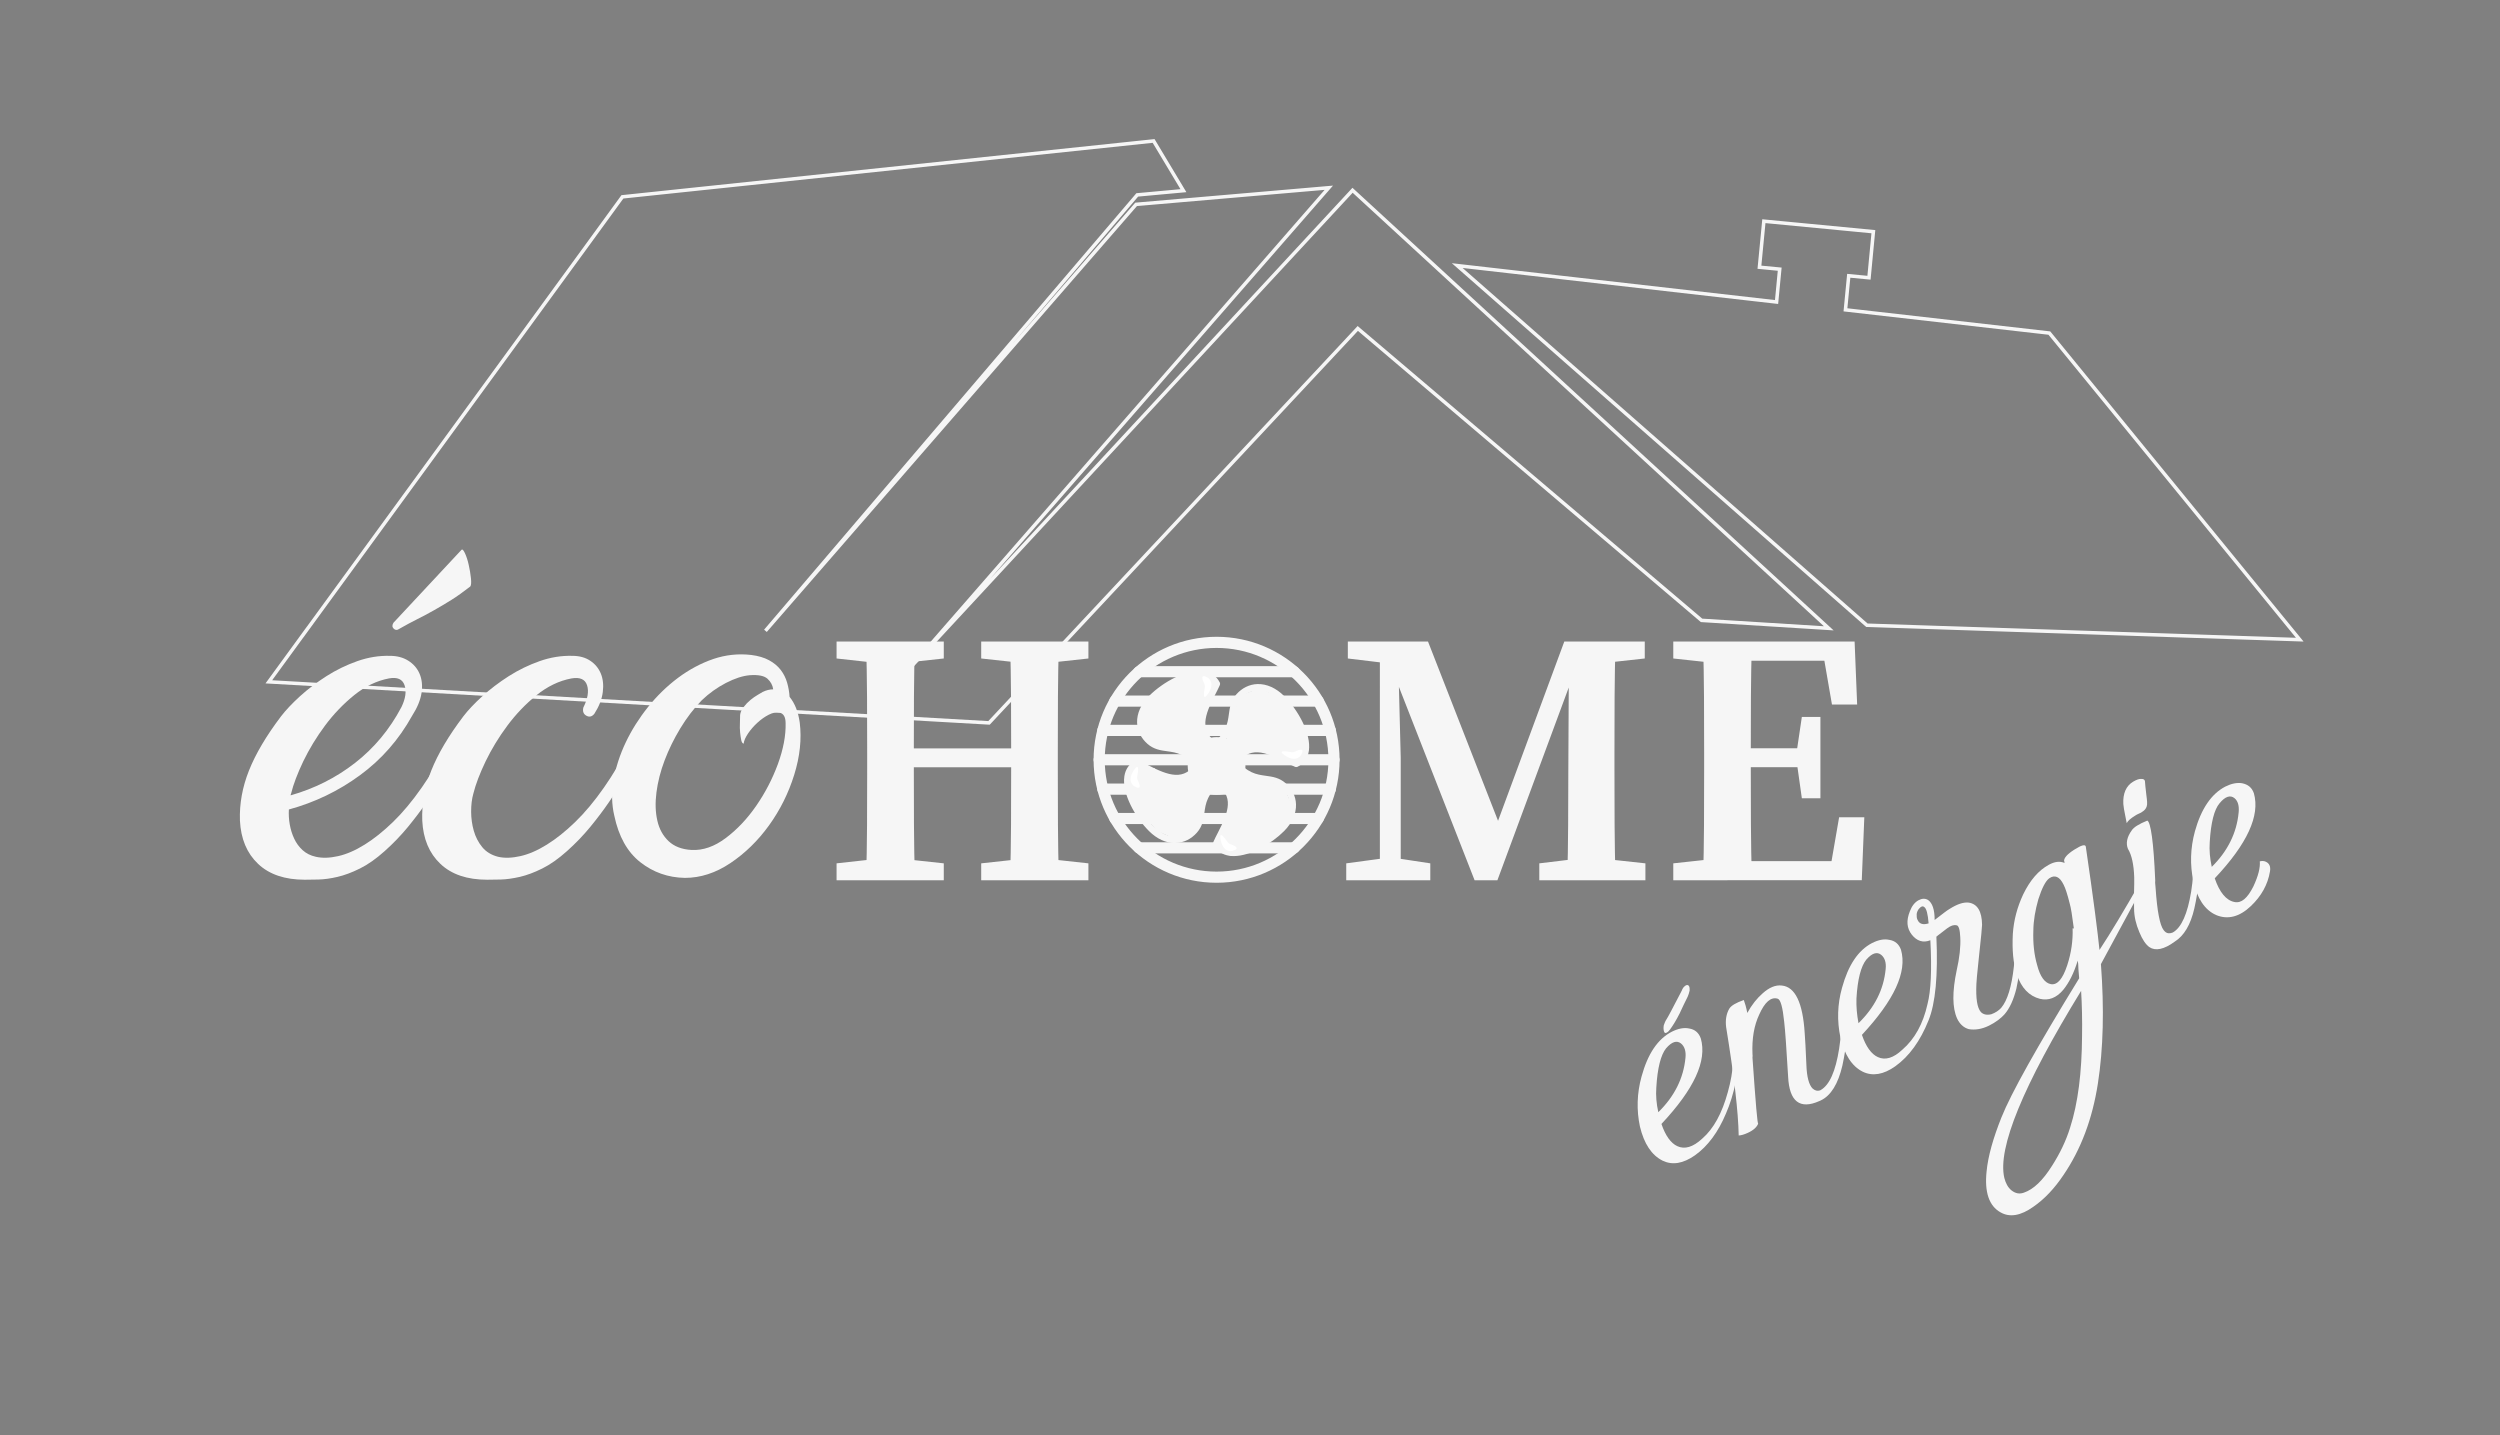 <?xml version="1.0" encoding="utf-8"?>
<!-- Generator: Adobe Illustrator 27.8.0, SVG Export Plug-In . SVG Version: 6.00 Build 0)  -->
<svg version="1.1" id="Calque_1" xmlns="http://www.w3.org/2000/svg" xmlns:xlink="http://www.w3.org/1999/xlink" x="0px" y="0px"
	 viewBox="0 0 502.29 288.33" style="enable-background:new 0 0 502.29 288.33;" xml:space="preserve">
<rect x="0" y="0" width="502.29" height="288.33" fill="#808080" stroke="none"/>
<style type="text/css">
	.st0{display:none;}
	.st1{display:inline;fill:#191D22;}
	.st2{fill-rule:evenodd;clip-rule:evenodd;fill:none;stroke:#F6F6F6;stroke-width:0.709;stroke-miterlimit:10;}
	.st3{fill:#FFFFFF;}
	.st4{fill:#F6F6F6;}
</style>
<g class="st0">
	<path class="st1" d="M570.19,286.81h-14.5v47.43l42.17-49.49l37.94,90.11h232.45l-82.61-103.48H604.93l58.06,96.11l-13.34-1.4
		l-51.18-92.56l-28.28,35.15V286.81z M669.81,367.79l-50.78-91.16h164.23l81.96,89.75L669.81,367.79z"/>
	<rect x="555.69" y="270.58" class="st1" width="14.5" height="10.7"/>
</g>
<polygon class="st2" points="271.75,38.23 183.24,133.76 266.98,37.72 228.26,41.06 153.79,126.74 228.49,39.16 237.77,38.31 
	231.78,28.32 125.05,39.55 117.71,49.63 61.3,127 61.3,126.99 54.01,136.99 145.26,142.19 198.71,145.24 272.8,65.99 341.87,124.64 
	367.43,126.24 "/>
<path class="st3" d="M251.02,171.22c0,0-1.79,0.46-2.32-2.18c-0.42-2.08,0.81-0.43,1.35,0.36c0.15,0.22,0.37,0.39,0.63,0.47
	C251.43,170.12,252.82,170.71,251.02,171.22z"/>
<path class="st3" d="M231.33,158.23c0,0-1.59-0.94-0.1-3.18c1.18-1.77,0.88,0.27,0.7,1.2c-0.05,0.26-0.01,0.54,0.11,0.78
	C232.39,157.73,232.96,159.14,231.33,158.23z"/>
<g>
	<path class="st4" d="M82.79,143.83c-2.66,4.79-6.15,8.77-10.47,11.93c-4.32,3.17-9.08,5.46-14.28,6.88c-0.06,1.01,0,2.01,0.18,3.02
		c0.18,1.01,0.47,1.95,0.89,2.84c0.41,0.89,0.98,1.66,1.69,2.31c0.71,0.65,1.6,1.1,2.66,1.33c1.3,0.3,2.79,0.25,4.48-0.13
		c1.69-0.38,3.46-1.15,5.32-2.31c1.86-1.15,3.77-2.68,5.72-4.57c1.95-1.89,3.87-4.2,5.77-6.92c0.95-1.36,1.8-2.69,2.57-3.99
		c0.77-1.3,1.48-2.54,2.13-3.73c0.24-0.3,0.52-0.46,0.84-0.49c0.32-0.03,0.62,0.04,0.89,0.22c0.27,0.18,0.46,0.41,0.58,0.71
		c0.12,0.3,0.06,0.65-0.18,1.06c-0.83,1.3-1.72,2.72-2.66,4.26c-0.95,1.54-2,3.15-3.15,4.84c-1.15,1.69-2.43,3.37-3.81,5.06
		c-1.39,1.69-2.94,3.3-4.66,4.84c-1.72,1.54-3.37,2.71-4.97,3.5c-1.6,0.8-3.11,1.36-4.52,1.69s-2.69,0.5-3.81,0.53
		c-1.12,0.03-2.04,0.04-2.75,0.04c-4.02,0-7.16-1.06-9.4-3.19c-2.25-2.13-3.46-5.03-3.64-8.69c-0.12-3.37,0.49-6.73,1.82-10.07
		c1.33-3.34,3.47-6.96,6.43-10.87c0.95-1.24,2.22-2.59,3.81-4.04c1.6-1.45,3.37-2.79,5.32-4.04c1.95-1.24,4.02-2.25,6.21-3.02
		c2.19-0.77,4.38-1.12,6.56-1.06c1.42,0,2.65,0.33,3.68,0.98c1.03,0.65,1.79,1.52,2.26,2.62c0.47,1.1,0.61,2.37,0.4,3.81
		C84.49,140.62,83.85,142.18,82.79,143.83z M58.48,159.45c-0.06,0.12-0.09,0.24-0.09,0.35c4.79-1.36,9.11-3.53,12.95-6.52
		c3.84-2.99,6.95-6.73,9.32-11.22c0.83-1.71,1.03-3.18,0.62-4.39c-0.41-1.21-1.45-1.67-3.11-1.37c-2.48,0.47-4.82,1.6-7.01,3.37
		c-2.19,1.77-4.14,3.81-5.86,6.12c-1.72,2.31-3.16,4.69-4.35,7.14C59.78,155.38,58.95,157.55,58.48,159.45z M92.72,110.47
		c0.18-0.18,0.41,0.06,0.71,0.71c0.3,0.65,0.55,1.43,0.75,2.35c0.21,0.92,0.35,1.8,0.44,2.66c0.09,0.86,0.04,1.41-0.13,1.64
		c-1.36,1.06-2.63,1.97-3.81,2.71c-1.18,0.74-2.35,1.43-3.5,2.08c-1.15,0.65-2.29,1.26-3.42,1.82c-1.12,0.56-2.31,1.2-3.55,1.91
		c-0.41,0.3-0.78,0.28-1.11-0.04c-0.33-0.32-0.34-0.72-0.04-1.2L92.72,110.47z"/>
	<path class="st4" d="M128.21,151.99c-0.83,1.3-1.72,2.72-2.66,4.26c-0.95,1.54-2,3.15-3.15,4.84c-1.15,1.69-2.43,3.37-3.81,5.06
		c-1.39,1.69-2.94,3.3-4.66,4.84c-1.72,1.54-3.37,2.71-4.97,3.5c-1.6,0.8-3.11,1.36-4.52,1.69c-1.42,0.32-2.69,0.5-3.81,0.53
		c-1.12,0.03-2.04,0.04-2.75,0.04c-4.02,0-7.16-1.06-9.4-3.19c-2.25-2.13-3.46-5.03-3.64-8.69c-0.12-3.37,0.49-6.73,1.82-10.07
		c1.33-3.34,3.47-6.96,6.43-10.87c0.95-1.24,2.22-2.59,3.81-4.04c1.6-1.45,3.37-2.79,5.32-4.04c1.95-1.24,4.02-2.25,6.21-3.02
		c2.19-0.77,4.38-1.12,6.56-1.06c1.42,0,2.62,0.33,3.59,0.98c0.98,0.65,1.69,1.51,2.13,2.57c0.44,1.06,0.58,2.31,0.4,3.73
		c-0.18,1.42-0.74,2.87-1.69,4.35c-0.47,0.59-1.01,0.73-1.6,0.4c-0.59-0.32-0.8-0.87-0.62-1.64c0.89-1.77,1.14-3.27,0.75-4.48
		c-0.39-1.21-1.43-1.67-3.15-1.37c-2.48,0.47-4.82,1.6-7.01,3.37c-2.19,1.77-4.14,3.81-5.86,6.12c-1.72,2.31-3.16,4.69-4.35,7.14
		c-1.18,2.46-2.01,4.63-2.48,6.52c-0.3,1.06-0.44,2.26-0.44,3.59c0,1.33,0.18,2.62,0.53,3.86c0.35,1.24,0.92,2.34,1.69,3.28
		c0.77,0.95,1.83,1.6,3.19,1.95c1.3,0.3,2.79,0.25,4.48-0.13c1.69-0.38,3.46-1.15,5.32-2.31c1.86-1.15,3.77-2.68,5.72-4.57
		c1.95-1.89,3.87-4.2,5.77-6.92c0.95-1.36,1.8-2.69,2.57-3.99c0.77-1.3,1.48-2.54,2.13-3.73c0.24-0.3,0.52-0.46,0.84-0.49
		c0.32-0.03,0.62,0.04,0.89,0.22c0.27,0.18,0.46,0.41,0.58,0.71C128.5,151.23,128.45,151.58,128.21,151.99z"/>
	<path class="st4" d="M150.92,131.59c1.42,0.18,2.62,0.53,3.59,1.06c0.98,0.53,1.76,1.18,2.35,1.95c0.59,0.77,1.02,1.63,1.29,2.57
		c0.27,0.95,0.43,1.89,0.49,2.84c1.06,1.3,1.74,3.02,2.04,5.15c0.41,3.31,0.04,6.82-1.11,10.51c-1.15,3.7-2.84,7.08-5.06,10.16
		c-2.22,3.08-4.81,5.6-7.76,7.58c-2.96,1.98-6,2.97-9.14,2.97c-3.37-0.06-6.36-1.11-8.96-3.15c-2.6-2.04-4.35-5.16-5.23-9.36
		c-0.53-2.25-0.58-4.64-0.13-7.19c0.44-2.54,1.26-5.06,2.44-7.54c1.18-2.48,2.68-4.85,4.48-7.1c1.8-2.25,3.81-4.2,6.03-5.86
		c2.22-1.65,4.57-2.91,7.05-3.77C145.78,131.57,148.32,131.29,150.92,131.59z M149.41,149.42c-0.24-0.06-0.4-0.31-0.49-0.75
		c-0.09-0.44-0.16-0.95-0.22-1.51c-0.06-0.56-0.07-1.17-0.04-1.82c0.03-0.65,0.04-1.21,0.04-1.69c0.06-0.53,0.29-1.06,0.71-1.6
		c0.41-0.53,0.87-1.01,1.37-1.42c0.5-0.41,0.99-0.75,1.46-1.02c0.47-0.27,0.8-0.46,0.98-0.58c0.71-0.35,1.42-0.53,2.13-0.53
		c-0.12-0.83-0.5-1.54-1.15-2.13c-0.65-0.59-1.83-0.83-3.55-0.71c-1.42,0.12-3.02,0.64-4.79,1.55c-1.77,0.92-3.4,2.08-4.88,3.5
		c-1.6,1.66-3.03,3.53-4.3,5.63c-1.27,2.1-2.32,4.24-3.15,6.43c-0.83,2.19-1.37,4.33-1.64,6.43c-0.27,2.1-0.21,3.99,0.18,5.68
		c0.38,1.69,1.14,3.06,2.26,4.12c1.12,1.06,2.66,1.66,4.61,1.77c2.31,0.12,4.6-0.68,6.88-2.4c2.28-1.71,4.32-3.87,6.12-6.48
		c1.8-2.6,3.25-5.4,4.35-8.38c1.09-2.99,1.61-5.72,1.55-8.21c0-1.24-0.41-1.95-1.24-2.13c-0.65-0.12-1.37,0.03-2.17,0.44
		c-0.8,0.41-1.55,0.95-2.26,1.6c-0.71,0.65-1.33,1.36-1.86,2.13C149.77,148.15,149.47,148.83,149.41,149.42z"/>
</g>
<path class="st4" d="M168.08,132.3v-3.4h21.54v3.4l-9.98,1.08h-1.79L168.08,132.3z M179.64,172.38l9.98,1.08v3.4h-21.54v-3.4
	l9.77-1.08H179.64z M174.23,151.31c0-7.45,0-14.96-0.22-22.41h9.81c-0.22,7.3-0.22,14.82-0.22,22.41v2.2c0,8.39,0,15.9,0.22,23.35
	h-9.81c0.22-7.3,0.22-14.82,0.22-22.41V151.31z M178.91,154.15v-3.78h28.93v3.78H178.91z M197.14,132.3v-3.4h21.54v3.4l-9.9,1.08
	h-1.74L197.14,132.3z M208.78,172.38l9.9,1.08v3.4h-21.54v-3.4l9.9-1.08H208.78z M203.16,151.31c0-7.45,0-14.96-0.22-22.41h9.81
	c-0.22,7.3-0.22,14.82-0.22,22.41v3.14c0,7.45,0,14.96,0.22,22.41h-9.81c0.22-7.3,0.22-14.82,0.22-23.35V151.31z"/>
<path class="st4" d="M270.49,173.46l8.01-1.08h1.76l7.11,1.08v3.4h-16.89V173.46z M270.81,128.9h9.94l0.05,4.48h-1.03l-8.97-1.08
	V128.9z M277.24,128.9h3.59l0.6,23.32v24.64h-4.19V128.9z M277.5,128.9h9.41l15.32,39.21h-2.43l14.49-39.21h4.31l-17.75,47.96h-4.58
	L277.5,128.9z M309.27,173.46l8.97-1.08h2.4l9.95,1.08v3.4h-21.32V173.46z M315.1,155.22l0.13-26.32h9.36
	c-0.22,7.35-0.22,14.87-0.22,22.41v3.14c0,7.5,0,15.02,0.22,22.41h-9.71C315.1,169.5,315.08,161.98,315.1,155.22z M319.7,128.9
	h10.76v3.4l-9.82,1.08h-0.94V128.9z"/>
<path class="st4" d="M336.19,132.3v-3.4h10.89v4.48h-0.94L336.19,132.3z M347.08,172.38v4.48h-10.89v-3.4l9.95-1.08H347.08z
	 M342.39,151.31c0-7.45,0-14.96-0.22-22.41h9.81c-0.22,7.3-0.22,14.82-0.22,22.41v2.56c0,8.02,0,15.54,0.22,22.98h-9.81
	c0.22-7.3,0.22-14.82,0.22-22.41V151.31z M365.88,128.9l4.26,3.85h-23.06v-3.85h25.54l0.51,12.65h-5.06L365.88,128.9z M363.2,154.14
	h-16.12v-3.8h16.12V154.14z M374.57,164.2l-0.51,12.65h-26.99v-3.83h24.51l-4.26,3.83l2.19-12.65H374.57z M360.94,151.33l1.08-7.29
	h3.73v16.34h-3.73l-1.08-7.65V151.33z"/>
<path class="st4" d="M244.43,177.36c-13.63,0-24.71-11.09-24.71-24.71s11.09-24.71,24.71-24.71c13.63,0,24.71,11.09,24.71,24.71
	S258.05,177.36,244.43,177.36z M244.43,130.18c-12.39,0-22.47,10.08-22.47,22.47c0,12.39,10.08,22.47,22.47,22.47
	c12.39,0,22.47-10.08,22.47-22.47C266.89,140.26,256.82,130.18,244.43,130.18z"/>
<path class="st4" d="M260.03,136.08h-31.2c-0.62,0-1.12-0.5-1.12-1.12s0.5-1.12,1.12-1.12h31.2c0.62,0,1.12,0.5,1.12,1.12
	S260.65,136.08,260.03,136.08z"/>
<path class="st4" d="M264.86,141.98h-40.87c-0.62,0-1.12-0.5-1.12-1.12s0.5-1.12,1.12-1.12h40.87c0.62,0,1.12,0.5,1.12,1.12
	S265.48,141.98,264.86,141.98z"/>
<path class="st4" d="M267.28,147.87h-45.69c-0.62,0-1.12-0.5-1.12-1.12c0-0.62,0.5-1.12,1.12-1.12h45.69c0.62,0,1.12,0.5,1.12,1.12
	C268.4,147.37,267.9,147.87,267.28,147.87z"/>
<path class="st4" d="M268.02,153.77h-47.18c-0.62,0-1.12-0.5-1.12-1.12s0.5-1.12,1.12-1.12h47.18c0.62,0,1.12,0.5,1.12,1.12
	S268.64,153.77,268.02,153.77z"/>
<path class="st4" d="M267.28,159.67h-45.69c-0.62,0-1.12-0.5-1.12-1.12s0.5-1.12,1.12-1.12h45.69c0.62,0,1.12,0.5,1.12,1.12
	S267.9,159.67,267.28,159.67z"/>
<path class="st4" d="M264.86,165.57h-40.87c-0.62,0-1.12-0.5-1.12-1.12c0-0.62,0.5-1.12,1.12-1.12h40.87c0.62,0,1.12,0.5,1.12,1.12
	C265.98,165.06,265.48,165.57,264.86,165.57z"/>
<path class="st4" d="M260.03,171.46h-31.2c-0.62,0-1.12-0.5-1.12-1.12s0.5-1.12,1.12-1.12h31.2c0.62,0,1.12,0.5,1.12,1.12
	S260.65,171.46,260.03,171.46z"/>
<path d="M244.43,157.49c-1.09,0-2.12-0.43-2.89-1.2c-0.77-0.77-1.2-1.8-1.2-2.89c0-1.09,0.43-2.12,1.2-2.89
	c0.77-0.77,1.8-1.2,2.89-1.2s2.12,0.43,2.89,1.2c0.77,0.77,1.2,1.8,1.2,2.89c0,1.09-0.43,2.12-1.2,2.89
	C246.55,157.07,245.52,157.49,244.43,157.49z M244.43,150.62c-0.74,0-1.44,0.29-1.97,0.81c-0.53,0.53-0.81,1.22-0.81,1.97
	c0,0.74,0.29,1.44,0.81,1.97c0.53,0.53,1.22,0.81,1.97,0.81s1.44-0.29,1.97-0.81c0.53-0.53,0.81-1.22,0.81-1.97
	c0-0.74-0.29-1.44-0.81-1.97C245.87,150.91,245.17,150.62,244.43,150.62z"/>
<path class="st4" d="M247.86,154.15c-0.11,0-0.22-0.03-0.33-0.09c-0.31-0.18-0.42-0.58-0.24-0.89c3.22-5.53,8.27-2.92,11.62-1.2
	c0.52,0.27,1.02,0.53,1.48,0.74c0.72-0.47,1.14-1.15,1.28-2.07c0.43-2.88-2-7.28-4.59-9.88c-1.35-1.35-2.93-2.07-4.42-2.02
	c-1.25,0.04-2.39,0.6-3.28,1.63c-0.86,0.99-1.01,2.06-1.18,3.3c-0.28,2.05-0.6,4.36-3.98,6.89c-0.29,0.22-0.7,0.16-0.92-0.13
	c-0.22-0.29-0.16-0.7,0.13-0.92c2.95-2.2,3.21-4.14,3.47-6.02c0.18-1.33,0.37-2.7,1.5-3.98c1.13-1.28,2.63-2.02,4.22-2.07
	c1.87-0.06,3.77,0.79,5.39,2.41c2.79,2.79,5.47,7.59,4.96,11c-0.21,1.43-0.98,2.53-2.23,3.19c-0.18,0.09-0.39,0.1-0.57,0.02
	c-0.58-0.25-1.2-0.57-1.86-0.91c-4.13-2.13-7.49-3.43-9.89,0.7C248.3,154.04,248.09,154.15,247.86,154.15z"/>
<path class="st4" d="M241.05,154.67c-0.2,0-0.4-0.09-0.52-0.26c-2.2-2.94-4.14-3.21-6.02-3.47c-1.33-0.18-2.7-0.37-3.98-1.5
	c-1.28-1.13-2.02-2.63-2.07-4.23c-0.06-1.86,0.79-3.77,2.41-5.39c2.79-2.79,7.58-5.47,11-4.96c1.43,0.21,2.53,0.98,3.19,2.23
	c0.09,0.18,0.1,0.39,0.02,0.57c-0.25,0.58-0.57,1.2-0.91,1.86c-2.13,4.13-3.43,7.49,0.7,9.89c0.31,0.18,0.42,0.58,0.24,0.89
	c-0.18,0.31-0.58,0.42-0.9,0.24c-5.53-3.22-2.92-8.27-1.2-11.62c0.27-0.52,0.52-1.02,0.74-1.48c-0.47-0.72-1.15-1.14-2.07-1.28
	c-2.88-0.44-7.28,2-9.88,4.59c-1.35,1.35-2.07,2.92-2.02,4.42c0.04,1.25,0.6,2.38,1.63,3.28c0.99,0.86,2.06,1.01,3.3,1.18
	c2.05,0.28,4.36,0.6,6.89,3.98c0.22,0.29,0.16,0.7-0.13,0.92C241.32,154.63,241.18,154.67,241.05,154.67z"/>
<path class="st4" d="M236.06,169.39c-1.8,0-3.64-0.85-5.2-2.41c-2.79-2.79-5.47-7.59-4.96-11c0.21-1.43,0.98-2.53,2.23-3.19
	c0.18-0.09,0.39-0.1,0.57-0.02c0.58,0.25,1.2,0.57,1.86,0.91c4.13,2.13,7.49,3.43,9.89-0.7c0.18-0.31,0.58-0.42,0.9-0.24
	c0.31,0.18,0.42,0.58,0.24,0.89c-3.22,5.53-8.27,2.92-11.62,1.2c-0.52-0.27-1.02-0.53-1.48-0.74c-0.72,0.47-1.14,1.15-1.28,2.07
	c-0.43,2.88,2,7.28,4.59,9.88c1.35,1.35,2.93,2.07,4.42,2.02c1.25-0.04,2.39-0.6,3.28-1.63c0.86-0.99,1.01-2.06,1.18-3.3
	c0.28-2.05,0.6-4.36,3.98-6.89c0.29-0.22,0.7-0.16,0.92,0.13c0.22,0.29,0.16,0.7-0.13,0.92c-2.95,2.2-3.21,4.14-3.47,6.02
	c-0.18,1.33-0.37,2.7-1.5,3.98c-1.13,1.28-2.63,2.02-4.22,2.07C236.18,169.39,236.12,169.39,236.06,169.39z"/>
<path class="st4" d="M247.88,172c-0.3,0-0.59-0.02-0.88-0.06c-1.43-0.21-2.53-0.98-3.19-2.23c-0.09-0.18-0.1-0.39-0.02-0.57
	c0.25-0.58,0.57-1.2,0.91-1.86c2.13-4.13,3.43-7.49-0.7-9.89c-0.31-0.18-0.42-0.58-0.24-0.89c0.18-0.31,0.58-0.42,0.9-0.24
	c5.53,3.22,2.92,8.27,1.2,11.62c-0.27,0.52-0.52,1.02-0.74,1.48c0.47,0.72,1.15,1.14,2.07,1.28c2.88,0.43,7.28-2,9.88-4.59
	c1.35-1.35,2.07-2.92,2.02-4.42c-0.04-1.25-0.6-2.39-1.63-3.28c-0.99-0.86-2.06-1.01-3.3-1.18c-2.05-0.28-4.36-0.6-6.89-3.98
	c-0.22-0.29-0.16-0.7,0.13-0.92c0.29-0.22,0.7-0.16,0.92,0.13c2.2,2.94,4.14,3.21,6.02,3.47c1.33,0.18,2.7,0.37,3.98,1.5
	c1.28,1.13,2.02,2.63,2.07,4.23c0.06,1.86-0.79,3.77-2.41,5.39C255.45,169.53,251.2,172,247.88,172z"/>
<polygon class="st4" points="244.43,136.88 241.65,135.21 236.81,136.5 230.74,141.15 228.99,144.74 230.36,148.47 235.01,150.62 
	238.9,151.67 239.89,152.97 241.65,151.44 243.68,149.35 241.65,147.4 241.65,145.79 241.65,143.29 242.48,141.76 "/>
<polygon class="st4" points="261.43,153.34 263,150.5 261.51,145.72 256.62,139.84 252.97,138.23 249.29,139.75 247.33,144.48 
	246.43,148.41 245.18,149.45 246.77,151.15 249.06,152.36 250.81,150.98 252.43,150.92 254.92,150.82 256.48,151.59 "/>
<polygon class="st4" points="244.49,170.41 247.33,171.97 252.11,170.48 257.99,165.6 259.6,161.94 258.08,158.27 253.35,156.3 
	249.42,155.41 248.38,154.15 246.68,155.75 245.47,158.03 246.85,159.78 246.91,161.4 247.01,163.9 246.24,165.45 "/>
<polygon class="st4" points="227.64,153.46 226.08,156.31 227.57,161.09 232.46,166.97 236.11,168.58 239.79,167.06 241.75,162.33 
	242.64,158.4 243.9,157.36 242.31,155.66 240.02,154.45 238.27,155.82 236.65,155.89 234.15,155.99 232.6,155.21 "/>
<circle class="st4" cx="244.43" cy="153.9" r="5.8"/>
<path class="st3" d="M242.66,136.15c0,0,1.59,0.94,0.1,3.18c-1.18,1.77-0.88-0.27-0.7-1.2c0.05-0.26,0.01-0.54-0.11-0.78
	C241.6,136.64,241.03,135.24,242.66,136.15z"/>
<path class="st3" d="M261.39,151.72c0,0-0.94,1.59-3.18,0.1c-1.77-1.18,0.27-0.88,1.2-0.7c0.26,0.05,0.54,0.01,0.78-0.11
	C260.9,150.66,262.3,150.09,261.39,151.72z"/>
<path class="st3" d="M247.58,170.97c0,0-1.79,0.46-2.32-2.18c-0.42-2.08,0.81-0.43,1.35,0.36c0.15,0.22,0.37,0.39,0.63,0.47
	C247.98,169.87,249.38,170.46,247.58,170.97z"/>
<path class="st3" d="M227.89,157.97c0,0-1.59-0.94-0.1-3.18c1.18-1.77,0.88,0.27,0.7,1.2c-0.05,0.26-0.01,0.54,0.11,0.78
	C228.95,157.48,229.52,158.89,227.89,157.97z"/>
<g>
	<path class="st4" d="M348.18,213.61c0.63-0.42,0.93-0.41,0.97,0.05c0.11,0.58-0.03,1.82-0.42,3.72c-0.47,2.36-1.14,4.46-1.96,6.35
		c-1.57,3.75-3.64,6.54-6.21,8.38c-2.4,1.69-4.56,2.03-6.51,1.09c-2.21-1.1-3.73-3.4-4.56-6.85c-0.7-3.3-0.61-6.66,0.32-10.05
		c1.26-4.59,3.25-7.55,6.1-9.02c1.22-0.61,2.41-0.87,3.46-0.64c1.17,0.18,1.95,0.87,2.35,2.01c1.28,4.49-1.34,10.16-7.91,17.17
		c0.8,2.35,1.89,3.88,3.21,4.47c1.45,0.67,3.11,0.21,4.97-1.51c2.31-2,4-5.11,5.16-9.37C347.75,217.27,348.08,215.32,348.18,213.61z
		 M333.18,223.46c3.25-3.18,5.07-6.83,5.46-10.95c0.13-1.31-0.19-2.28-0.9-2.86c-0.84-0.67-1.85-0.36-3.01,0.99
		c-1.04,1.3-1.73,3.96-1.95,7.87C332.66,220.09,332.8,221.76,333.18,223.46z M335.56,206.81c-0.22,0.3-0.44,0.54-0.68,0.65
		c-0.28,0.19-0.48,0.07-0.56-0.24c-0.09-0.3-0.13-0.71-0.04-1.23c0.15-0.42,0.3-0.83,0.57-1.23c0.22-0.3,1.21-2.2,3.04-5.72
		c0.15-0.41,0.36-0.72,0.59-0.89c0.28-0.26,0.58-0.33,0.78-0.14s0.23,0.52,0.21,1.02c-0.09,0.46-0.24,0.87-0.39,1.22l-0.83,1.69
		l-0.77,1.65C336.8,204.94,336.16,205.99,335.56,206.81z"/>
	<path class="st4" d="M370.01,204.18c0.72-0.74,1.08-0.83,1.06-0.33c0.25,3.01-0.08,6.41-0.91,10.25c-0.85,3.64-2.28,6.01-4.33,6.99
		l-0.06,0.03l-0.23,0.1c-3.92,1.74-6.04,0.12-6.28-4.91c-0.33-5.54-0.58-9.24-0.79-11.02c-0.3-2.92-0.73-4.46-1.29-4.63
		c-1.37-0.43-2.61,0.68-3.73,3.19c-1.03,2.19-1.48,4.82-1.35,7.88c0.02,0.27,0.05,0.54,0,0.76c0.64,9.21,1.01,13.63,1.16,13.22
		c-0.25,0.73-0.98,1.4-2.15,1.92c-0.64,0.29-1.23,0.48-1.78,0.51c-0.08-4.75-0.93-12-2.52-21.76c-0.18-1.38,0.02-2.65,0.6-3.67
		c0.37-0.65,1.35-1.23,2.95-1.79c0.22,0.6,0.48,1.45,0.7,2.6c0.9-1.65,1.94-2.94,3.07-3.93c1.35-1.22,2.64-1.73,3.86-1.58
		c2.69,0.26,4.22,3.46,4.6,9.54c0.1,1.2,0.21,3.3,0.34,6.36c0.08,2.46,0.52,4.07,1.25,4.79c0.46,0.42,0.95,0.55,1.48,0.38l0.11-0.05
		c1.8-1,3.02-3.77,3.74-8.32C369.87,208.4,369.99,206.27,370.01,204.18z"/>
	<path class="st4" d="M405.46,188.21c0.29-0.2,0.48-0.14,0.51,0.19c0.24,2.95-0.03,6.32-0.85,10.23c-0.55,2.19-1.31,3.91-2.36,5.14
		c-0.72,0.81-1.8,1.64-3.14,2.3c-1.46,0.72-2.83,0.91-4.06,0.7c-1.05-0.29-1.84-1.05-2.35-2.14c-0.97-2.14-0.99-5.39-0.08-9.68
		c0.58-2.54,0.82-4.8,0.72-6.63c-0.07-1.56-0.32-2.43-0.8-2.42c-0.5-0.12-1.09,0.07-1.83,0.61l-1.94,1.49
		c-0.05,0.09-0.11,0.12-0.23,0.17c0.34,7.75-0.17,13.39-1.58,16.85c-1.66,4.14-3.88,7.21-6.69,9.22c-2.35,1.67-4.56,2.03-6.51,1.09
		c-2.21-1.1-3.68-3.43-4.5-6.87c-0.7-3.36-0.61-6.66,0.32-9.99c1.26-4.58,3.25-7.55,6.04-9c1.28-0.64,2.41-0.87,3.46-0.64
		c1.16,0.18,1.95,0.87,2.35,2c1.27,4.43-1.35,10.1-7.85,17.09c0.8,2.35,1.89,3.88,3.21,4.47c1.45,0.67,3.11,0.21,4.91-1.49
		c2.49-2.15,4.17-5.19,5.06-9.18c0.69-2.67,0.88-6.91,0.57-12.81c-1.47,0.58-2.71,0.16-3.73-1.12c-1.01-1.29-1.14-2.82-0.39-4.69
		c0.4-1.08,1-1.83,1.75-2.23c0.7-0.38,1.36-0.4,1.93-0.03c0.84,0.6,1.31,1.91,1.3,4c1.48-1.14,2.5-1.95,3.03-2.24
		c1.49-0.94,2.73-1.36,3.77-1.26c1.78,0.25,2.69,1.72,2.73,4.47c0,0-0.07,0.66-0.15,1.87l-0.51,4.87c-0.34,3.2-0.5,4.93-0.48,5.14
		c-0.13,2.9,0.15,4.78,0.89,5.63c0.46,0.49,1.15,0.68,2.1,0.46c0.82-0.3,1.51-0.74,2.01-1.31c1.21-1.44,2.08-4.18,2.53-8.27
		c0.21-1.83,0.3-3.67,0.33-5.55L405.46,188.21z M373.4,205.58c3.25-3.18,5.07-6.76,5.46-10.89c0.14-1.31-0.19-2.27-0.9-2.85
		c-0.84-0.67-1.84-0.36-3.01,0.99c-1.04,1.3-1.74,3.89-1.96,7.8C372.94,202.25,373.08,203.86,373.4,205.58z M385.25,184.78
		c0.37,0.87,1.12,1.09,2.24,0.74c-0.15-1.87-0.43-3-0.88-3.28c-0.32-0.28-0.68-0.12-1.12,0.42c-0.21,0.3-0.37,0.65-0.4,1.01
		C385.07,184.1,385.1,184.5,385.25,184.78z"/>
	<path class="st4" d="M430.36,178.52c0.05-0.16-2.69,4.87-8.25,15.18c0.67,8.92,0.49,16.98-0.62,24.06
		c-1.11,7.08-3.39,13.16-6.91,18.33c-1.78,2.66-3.78,4.8-6.02,6.35c-2.57,1.84-4.78,2.2-6.62,1.14c-2.29-1.27-3.25-4.03-2.8-8.25
		c0.29-3.04,1.33-6.69,2.98-10.82c1.91-4.8,7.13-14.13,15.62-27.96l-0.15-1.81c-0.01-0.82-0.06-1.42-0.14-1.74
		c-0.76,2.49-1.75,4.45-2.91,5.87c-1.38,1.65-2.97,2.22-4.69,1.81c-2.17-0.56-3.76-2.21-4.65-4.94c-0.73-2.24-0.95-4.91-0.79-8.1
		c0.19-2.79,0.89-5.39,2.07-7.92c1.4-2.91,3.12-4.85,5.14-5.96c1.16-0.65,2.24-0.79,3.18-0.38l-0.02-0.2
		c-0.01-0.07-0.01-0.13-0.07-0.17c-0.05-0.6,0.61-1.39,2.05-2.3c1.44-0.92,2.21-1.12,2.31-0.61c1.53,10.42,2.41,17.38,2.75,20.76
		c2.31-3.52,5.03-8.06,8.15-13.54C430.41,177.67,430.51,178.11,430.36,178.52z M418.32,208.08c0.05-3.14-0.02-6.16-0.19-9
		c-11.69,19.07-16.83,31.62-15.43,37.58c0.27,1.06,0.71,1.9,1.42,2.49c0.84,0.66,1.64,0.79,2.52,0.47c1.94-0.66,3.8-2.45,5.67-5.43
		c1.55-2.43,2.79-4.98,3.61-7.64C417.51,221.61,418.27,215.52,418.32,208.08z M416.67,186.55c-0.33-2.56-0.59-4.24-0.84-5.04
		c-0.45-1.81-0.86-3.08-1.22-3.76c-0.8-1.66-1.8-2.04-2.89-1.28c-0.74,0.54-1.47,1.97-2.19,4.23c-0.61,2.15-0.98,4.25-1,6.27
		c-0.09,2.54,0.16,4.85,0.75,6.88c0.62,2.43,1.58,3.67,2.8,3.89c1.29,0.19,2.34-1.04,3.26-3.81c0.82-2.52,1.16-4.96,1.08-7.42
		L416.67,186.55z"/>
	<path class="st4" d="M440.73,172.66c0.67-0.71,1.02-0.8,1.07-0.26c0.24,2.94-0.08,6.35-0.92,10.11c-0.76,3.32-2.09,5.51-3.93,6.67
		c-2.17,1.59-3.89,1.94-5.12,1.1c-0.71-0.51-1.4-1.52-2-2.99c-0.67-1.57-1.05-3.14-1.06-4.73l-0.01-3.05
		c0.07-1.41,0.03-2.51,0.04-3.27c-0.09-2.52-0.49-4.43-1.26-5.69c-0.46-1.11-0.2-2.41,0.78-3.74c0.37-0.59,1.41-1.25,3.11-1.94
		c0.69,0.32,1.26,4.29,1.58,11.85c0.01,0.07,0.02,0.27-0.01,0.63l0.1,1.14c0.31,4.58,0.85,7.39,1.6,8.37
		c0.27,0.36,0.59,0.63,1.02,0.65c0.31,0,0.54-0.03,0.83-0.16c1.74-0.98,2.96-3.75,3.69-8.23
		C440.6,176.88,440.72,174.75,440.73,172.66z M428.98,163.88c-0.92,0.55-1.48,1.07-1.69,1.51c-0.02-0.2-0.12-0.71-0.31-1.6
		c-0.2-0.95-0.32-1.66-0.37-2.26c-0.11-2.09,0.55-3.64,1.99-4.49c0.58-0.33,1.1-0.56,1.53-0.54c0.54-0.04,0.86,0.17,0.84,0.67
		c0.02,0.27,0.09,1.13,0.27,2.58c0.15,1.11,0.22,1.85,0.07,2.26c-0.14,0.48-0.48,0.84-0.88,1.08c-0.11,0.12-0.35,0.23-0.69,0.38
		C429.44,163.61,429.15,163.74,428.98,163.88z"/>
	<path class="st4" d="M454.03,173.06c0.42-0.11,0.84-0.1,1.22,0.08c0.69,0.32,0.99,0.95,0.83,1.92c-0.44,2.69-1.77,5.02-3.84,6.98
		c-2.3,2.2-4.68,2.78-7,1.8c-2.26-1.01-3.79-3.31-4.56-6.78c-0.7-3.29-0.61-6.66,0.32-10.06c1.26-4.52,3.31-7.51,6.1-8.96
		c1.22-0.61,2.35-0.84,3.39-0.67c1.17,0.24,1.95,0.86,2.35,2.01c1.28,4.49-1.34,10.17-7.86,17.09c0.96,2.83,2.31,4.45,3.97,4.76
		c1.36,0.29,2.6-0.74,3.8-3.15C453.73,175.97,454.14,174.33,454.03,173.06z M443.97,169.22c-0.11,1.58,0.03,3.25,0.41,4.95
		c3.19-3.15,5.01-6.81,5.4-10.93c0.13-1.31-0.13-2.3-0.84-2.88c-0.84-0.67-1.85-0.36-3.01,1.05
		C444.88,162.64,444.19,165.3,443.97,169.22z"/>
</g>
<polygon class="st2" points="356.94,60.68 292.78,53.36 375.09,125.62 462.06,128.52 411.75,66.92 370.78,62.25 371.44,55.41 
	375.51,55.8 376.39,46.55 354.39,44.44 353.5,53.69 357.57,54.08 "/>
</svg>
